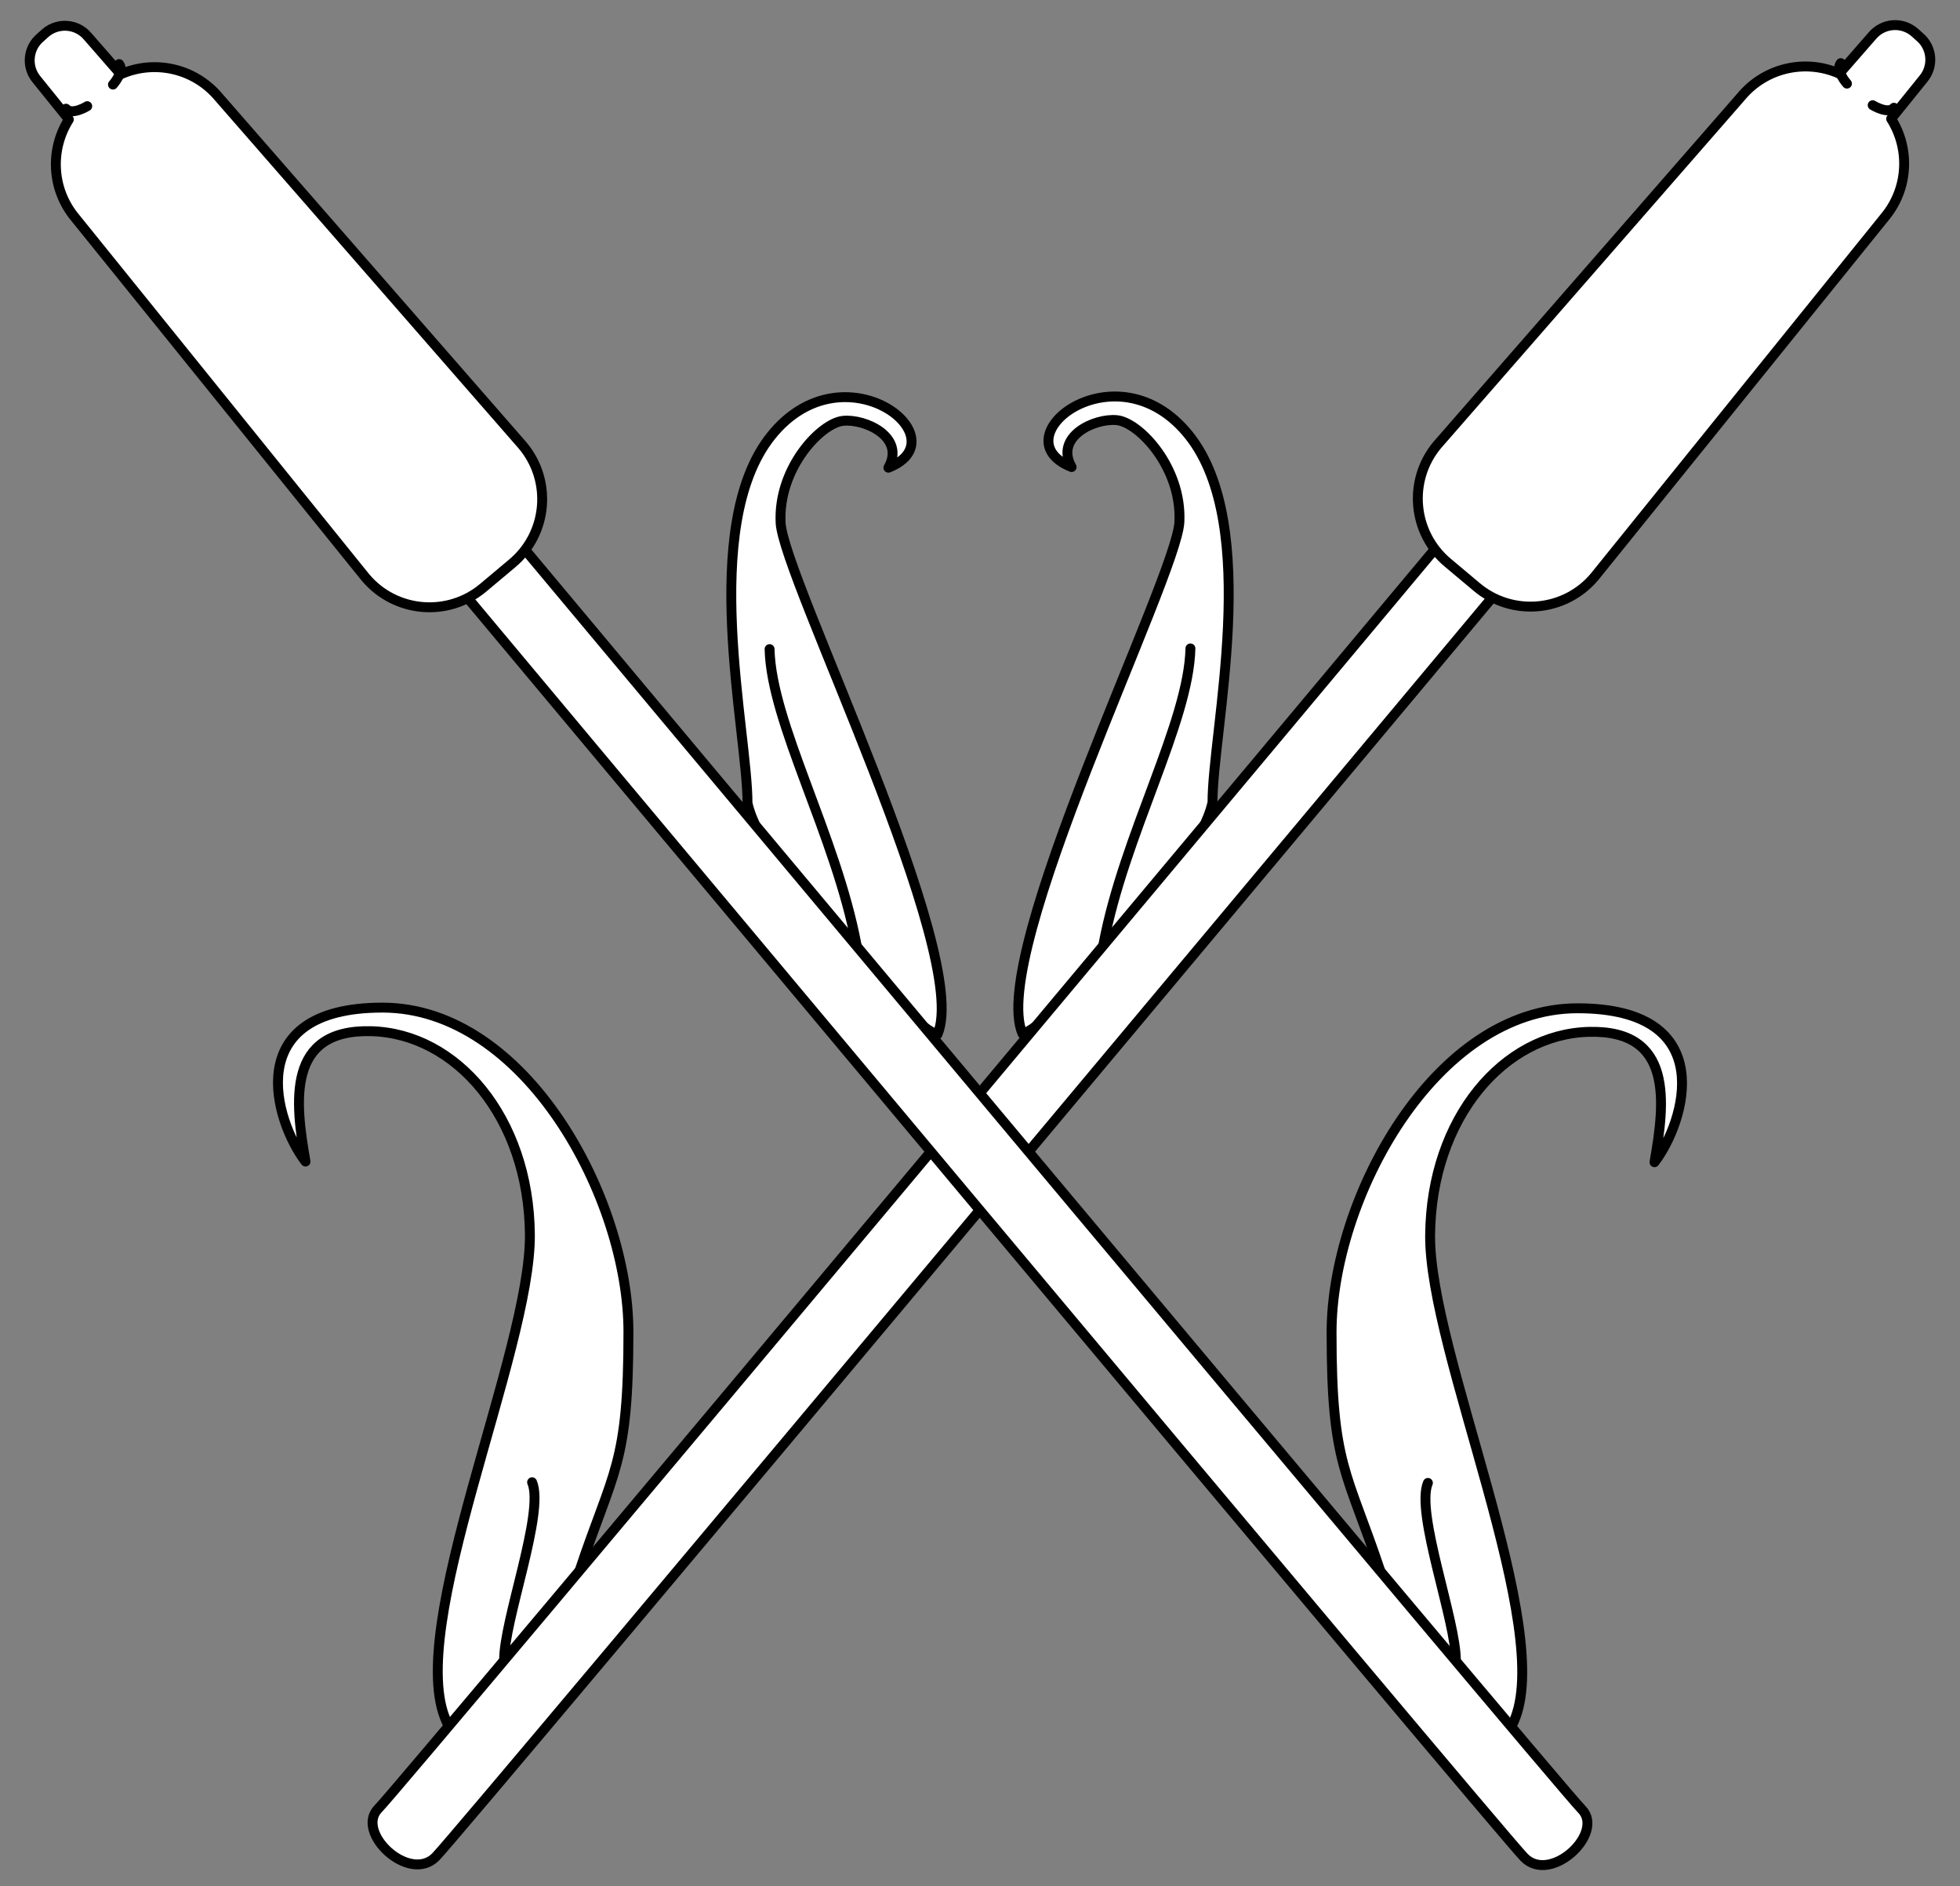 <?xml version="1.0" encoding="UTF-8" standalone="no"?>
<!DOCTYPE svg PUBLIC "-//W3C//DTD SVG 1.1//EN" "http://www.w3.org/Graphics/SVG/1.1/DTD/svg11.dtd">
<svg xmlns:xl="http://www.w3.org/1999/xlink" xmlns="http://www.w3.org/2000/svg" xmlns:dc="http://purl.org/dc/elements/1.1/" version="1.1" viewBox="33.75 66.375 297 285.75" width="297" height="285.75">
  <rect x="33.75" y="66.375" width="297" height="285.75" fill="#808080" stroke="none"/>
  <defs>
    <clipPath id="artboard_clip_path">
      <path d="M 33.75 66.375 L 330.75 66.375 L 330.75 341.301 L 313.875 352.125 L 33.75 352.125 Z"/>
    </clipPath>
  </defs>
  <g id="Cattails,_Two,_In_Saltire" stroke="none" stroke-dasharray="none" stroke-opacity="1" fill="none" fill-opacity="1">
    <title>Cattails, Two, In Saltire</title>
    <g id="Cattails,_Two,_In_Saltire_Art" clip-path="url(#artboard_clip_path)">
      <title>Art</title>
      <g id="Group_113">
        <g id="Group_121">
          <g id="Graphic_127">
            <path d="M 80.045 242.341 C 78.454 233.287 77.128 222.256 90 222.593 C 102.872 222.93 113.876 235.618 114.044 253.371 C 114.213 271.125 94.932 313.218 101.421 327.2 C 107.911 341.182 116.32 320.075 121.503 304.528 C 126.685 288.981 128.977 288.394 128.977 268.142 C 128.977 247.891 113.369 219.021 91.705 219.021 C 70.04 219.021 75.423 236.318 80.045 242.341 Z" fill="#FFFFFF"/>
            <path d="M 80.045 242.341 C 78.454 233.287 77.128 222.256 90 222.593 C 102.872 222.93 113.876 235.618 114.044 253.371 C 114.213 271.125 94.932 313.218 101.421 327.2 C 107.911 341.182 116.32 320.075 121.503 304.528 C 126.685 288.981 128.977 288.394 128.977 268.142 C 128.977 247.891 113.369 219.021 91.705 219.021 C 70.04 219.021 75.423 236.318 80.045 242.341 Z" stroke="black" stroke-linecap="round" stroke-linejoin="round" stroke-width="1.5"/>
          </g>
          <g id="Line_126">
            <path d="M 114.377 290.925 C 116.32 295.459 110.033 312.003 110.144 317.941" stroke="black" stroke-linecap="round" stroke-linejoin="round" stroke-width="1.5"/>
          </g>
          <g id="Graphic_125">
            <path d="M 196.131 137.129 C 193.504 132.491 199.645 129.686 202.997 130.025 C 206.348 130.365 212.862 137.154 212.465 145.453 C 212.069 153.753 183.49 210.88 188.685 222.963 C 192.189 222.48 215.159 198.539 217.482 187.931 C 217.459 177.17 224.932 146.112 213.918 132.321 C 202.903 118.53 185.005 132.733 196.131 137.129 Z" fill="#FFFFFF"/>
            <path d="M 196.131 137.129 C 193.504 132.491 199.645 129.686 202.997 130.025 C 206.348 130.365 212.862 137.154 212.465 145.453 C 212.069 153.753 183.49 210.88 188.685 222.963 C 192.189 222.48 215.159 198.539 217.482 187.931 C 217.459 177.17 224.932 146.112 213.918 132.321 C 202.903 118.53 185.005 132.733 196.131 137.129 Z" stroke="black" stroke-linecap="round" stroke-linejoin="round" stroke-width="1.5"/>
          </g>
          <g id="Line_124">
            <path d="M 200.96 209.415 C 204.066 192.887 213.889 175.791 214.135 164.607" stroke="black" stroke-linecap="round" stroke-linejoin="round" stroke-width="1.5"/>
          </g>
          <g id="Graphic_123">
            <path d="M 99.787 347.659 C 95.753 351.769 87.501 343.935 91.082 340.355 C 94.662 336.774 252.826 147.595 252.826 147.595 L 261.531 154.9 C 261.531 154.9 103.82 343.55 99.787 347.659 Z" fill="#FFFFFF"/>
            <path d="M 99.787 347.659 C 95.753 351.769 87.501 343.935 91.082 340.355 C 94.662 336.774 252.826 147.595 252.826 147.595 L 261.531 154.9 C 261.531 154.9 103.82 343.55 99.787 347.659 Z" stroke="black" stroke-linecap="round" stroke-linejoin="round" stroke-width="1.5"/>
          </g>
          <g id="Graphic_122">
            <path d="M 320.314 84.37 C 323.197 88.908 322.961 94.968 319.322 99.306 L 275.376 153.747 C 270.879 159.106 262.889 159.805 257.53 155.308 L 253.119 151.607 C 247.759 147.11 247.06 139.12 251.557 133.761 L 297.627 80.971 C 301.338 76.548 307.429 75.299 312.456 77.526 L 317.462 71.79 C 319.064 69.88 321.912 69.631 323.822 71.234 L 324.637 71.964 L 324.637 71.964 C 326.547 73.567 326.796 76.415 325.194 78.325 Z" fill="#FFFFFF"/>
            <path d="M 320.314 84.37 C 323.197 88.908 322.961 94.968 319.322 99.306 L 275.376 153.747 C 270.879 159.106 262.889 159.805 257.53 155.308 L 253.119 151.607 C 247.759 147.11 247.06 139.12 251.557 133.761 L 297.627 80.971 C 301.338 76.548 307.429 75.299 312.456 77.526 L 317.462 71.79 C 319.064 69.88 321.912 69.631 323.822 71.234 L 324.637 71.964 L 324.637 71.964 C 326.547 73.567 326.796 76.415 325.194 78.325 Z" stroke="black" stroke-linecap="round" stroke-linejoin="round" stroke-width="1.5"/>
          </g>
        </g>
        <g id="Group_114">
          <g id="Graphic_120">
            <path d="M 284.455 242.441 C 286.046 233.388 287.372 222.356 274.5 222.693 C 261.628 223.03 250.624 235.718 250.456 253.472 C 250.287 271.225 269.568 313.318 263.079 327.301 C 256.589 341.283 248.18 320.175 242.997 304.628 C 237.815 289.082 235.523 288.494 235.523 268.243 C 235.523 247.991 251.131 219.121 272.795 219.121 C 294.46 219.121 289.077 236.418 284.455 242.441 Z" fill="#FFFFFF"/>
            <path d="M 284.455 242.441 C 286.046 233.388 287.372 222.356 274.5 222.693 C 261.628 223.03 250.624 235.718 250.456 253.472 C 250.287 271.225 269.568 313.318 263.079 327.301 C 256.589 341.283 248.18 320.175 242.997 304.628 C 237.815 289.082 235.523 288.494 235.523 268.243 C 235.523 247.991 251.131 219.121 272.795 219.121 C 294.46 219.121 289.077 236.418 284.455 242.441 Z" stroke="black" stroke-linecap="round" stroke-linejoin="round" stroke-width="1.5"/>
          </g>
          <g id="Line_119">
            <path d="M 250.123 291.025 C 248.18 295.559 254.467 312.103 254.356 318.042" stroke="black" stroke-linecap="round" stroke-linejoin="round" stroke-width="1.5"/>
          </g>
          <g id="Graphic_118">
            <path d="M 168.369 137.229 C 170.996 132.591 164.855 129.787 161.503 130.126 C 158.152 130.465 151.638 137.254 152.035 145.554 C 152.431 153.853 181.01 210.98 175.815 223.064 C 172.311 222.581 149.341 198.639 147.018 188.032 C 147.041 177.27 139.568 146.213 150.582 132.422 C 161.597 118.631 179.495 132.834 168.369 137.229 Z" fill="#FFFFFF"/>
            <path d="M 168.369 137.229 C 170.996 132.591 164.855 129.787 161.503 130.126 C 158.152 130.465 151.638 137.254 152.035 145.554 C 152.431 153.853 181.01 210.98 175.815 223.064 C 172.311 222.581 149.341 198.639 147.018 188.032 C 147.041 177.27 139.568 146.213 150.582 132.422 C 161.597 118.631 179.495 132.834 168.369 137.229 Z" stroke="black" stroke-linecap="round" stroke-linejoin="round" stroke-width="1.5"/>
          </g>
          <g id="Line_117">
            <path d="M 163.54 209.516 C 160.434 192.987 150.611 175.891 150.365 164.708" stroke="black" stroke-linecap="round" stroke-linejoin="round" stroke-width="1.5"/>
          </g>
          <g id="Graphic_116">
            <path d="M 264.713 347.76 C 268.747 351.869 276.999 344.036 273.418 340.455 C 269.838 336.875 111.674 147.696 111.674 147.696 L 102.969 155 C 102.969 155 260.68 343.65 264.713 347.76 Z" fill="#FFFFFF"/>
            <path d="M 264.713 347.76 C 268.747 351.869 276.999 344.036 273.418 340.455 C 269.838 336.875 111.674 147.696 111.674 147.696 L 102.969 155 C 102.969 155 260.68 343.65 264.713 347.76 Z" stroke="black" stroke-linecap="round" stroke-linejoin="round" stroke-width="1.5"/>
          </g>
          <g id="Graphic_115">
            <path d="M 44.186 84.47 C 41.303 89.008 41.539 95.069 45.178 99.406 L 89.124 153.847 C 93.621 159.207 101.611 159.906 106.97 155.409 L 111.381 151.708 C 116.741 147.211 117.44 139.22 112.943 133.861 L 66.873 81.072 C 63.162 76.649 57.071 75.4 52.044 77.626 L 47.038 71.891 C 45.436 69.981 42.588 69.731 40.678 71.334 L 39.863 72.065 L 39.863 72.065 C 37.953 73.667 37.704 76.515 39.306 78.425 Z" fill="#FFFFFF"/>
            <path d="M 44.186 84.47 C 41.303 89.008 41.539 95.069 45.178 99.406 L 89.124 153.847 C 93.621 159.207 101.611 159.906 106.97 155.409 L 111.381 151.708 C 116.741 147.211 117.44 139.22 112.943 133.861 L 66.873 81.072 C 63.162 76.649 57.071 75.4 52.044 77.626 L 47.038 71.891 C 45.436 69.981 42.588 69.731 40.678 71.334 L 39.863 72.065 L 39.863 72.065 C 37.953 73.667 37.704 76.515 39.306 78.425 Z" stroke="black" stroke-linecap="round" stroke-linejoin="round" stroke-width="1.5"/>
          </g>
        </g>
      </g>
      <g id="Group_130">
        <g id="Line_129">
          <path d="M 43.75 82.842 C 44.656 83.896 46.97 82.458 46.97 82.458" stroke="black" stroke-linecap="round" stroke-linejoin="round" stroke-width="1.5"/>
        </g>
        <g id="Line_128">
          <path d="M 51.805 76.083 C 52.685 77.159 50.867 79.188 50.867 79.188" stroke="black" stroke-linecap="round" stroke-linejoin="round" stroke-width="1.5"/>
        </g>
      </g>
      <g id="Group_131">
        <g id="Line_133">
          <path d="M 312.683 75.938 C 311.803 77.013 313.621 79.042 313.621 79.042" stroke="black" stroke-linecap="round" stroke-linejoin="round" stroke-width="1.5"/>
        </g>
        <g id="Line_132">
          <path d="M 320.738 82.697 C 319.831 83.75 317.518 82.312 317.518 82.312" stroke="black" stroke-linecap="round" stroke-linejoin="round" stroke-width="1.5"/>
        </g>
      </g>
    </g>
  </g>
</svg>
